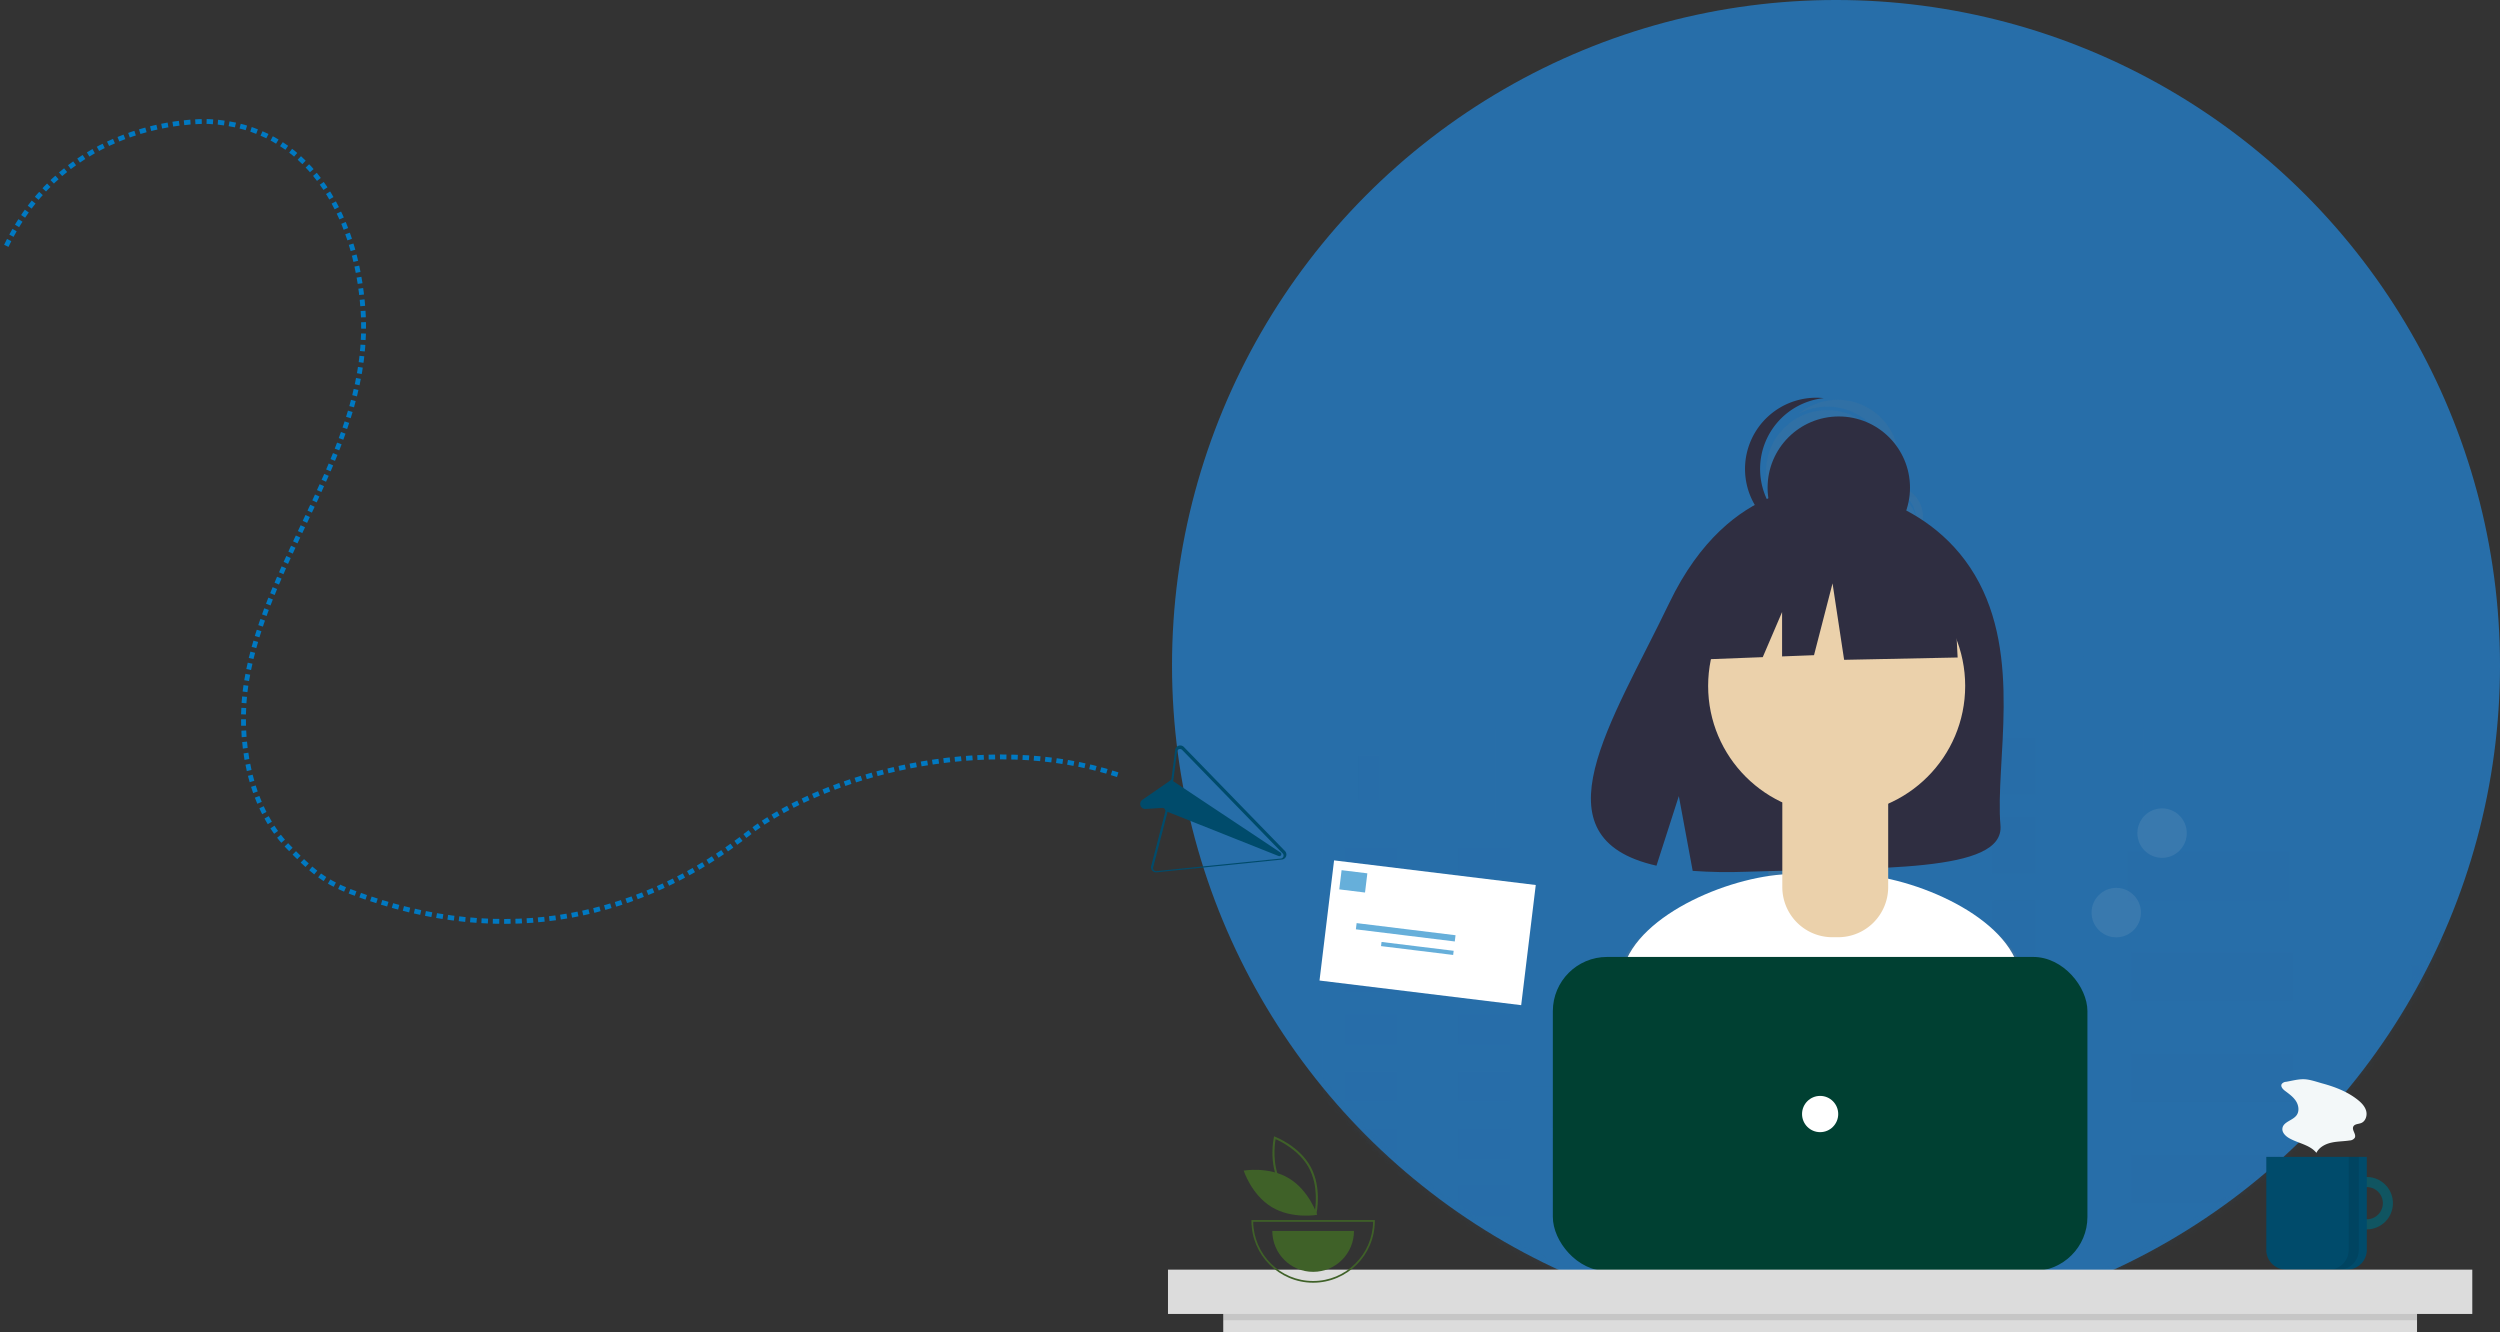 <svg width="396" height="211" viewBox="0 0 396 211" xmlns="http://www.w3.org/2000/svg" xmlns:xlink="http://www.w3.org/1999/xlink">
    <rect x="0" y="0" width="396" height="211" fill="#333333" stroke="none"/>
    <defs>
        <linearGradient x1="50%" y1="100%" x2="50%" y2="0%" id="c">
            <stop stop-color="gray" stop-opacity=".25" offset="0%"/>
            <stop stop-color="gray" stop-opacity=".12" offset="53.514%"/>
            <stop stop-color="gray" stop-opacity=".1" offset="100%"/>
        </linearGradient>
        <ellipse id="a" cx="105.176" cy="105.391" rx="105.176" ry="105.391"/>
    </defs>
    <g fill="none" fill-rule="evenodd">
        <g transform="translate(185.648)">
            <mask id="b" fill="#fff">
                <use xlink:href="#a"/>
            </mask>
            <use fill="#276EA9" fill-rule="nonzero" opacity=".083" xlink:href="#a"/>
            <g mask="url(#b)">
                <g transform="translate(.352 80)">
                    <path fill="#276EA9" fill-rule="nonzero" opacity=".103" d="M196.45 68.53V56.278h-7.22V68.53h-8.55V49.575h-6.27V35.407h-5.13V20.856h-10.64v14.551h-5.13v14.168h-6.08v-17.04h-3.42v-8.616h-2.09v8.616h-12.161v54.376h-9.31v-5.744h-5.7v5.744h-9.31v-18.38h-16.72V56.277h-7.22V68.53h-.38v23.55h-7.601V78.295h-9.12v13.786h-7.6V49.575h-5.89V35.407h-21.66v14.168h-5.7v74.864H205V68.53z"/>
                    <g opacity=".215" fill="#276EA9" fill-rule="nonzero">
                        <path opacity=".4" d="M27.01 54.225h8.311v4.866h-8.31zM53.327 59.09h-8.31v-4.865h8.31zM27.01 62.567h8.311v4.866h-8.31zM53.327 67.433h-8.31v-4.866h8.31zM27.01 72.3h8.311v4.866h-8.31zM53.327 77.166h-8.31V72.3h8.31zM27.01 80.642h8.311v4.866h-8.31zM53.327 85.508h-8.31v-4.866h8.31zM27.01 89.679h8.311v4.866h-8.31zM53.327 94.546h-8.31V89.68h8.31zM27.01 98.717h8.311v4.866h-8.31zM53.327 103.583h-8.31v-4.866h8.31zM27.01 107.754h8.311v4.866h-8.31zM53.327 112.62h-8.31v-4.865h8.31zM59.561 96.63h18.7v2.087h-18.7zM59.561 100.107h18.7v2.086h-18.7zM59.561 103.583h18.7v2.086h-18.7zM59.561 107.059h18.7v2.086h-18.7zM59.561 110.535h18.7v2.086h-18.7zM59.561 114.01h18.7v2.087h-18.7zM85.186 83.423h4.848v6.952h-4.848zM85.186 93.85h4.848v6.953h-4.848zM85.186 104.974h4.848v6.952h-4.848zM101.115 111.925h-4.848v-6.952h4.848zM29.088 39.626h3.463v6.952h-3.463z"/>
                    </g>
                    <path fill="#276EA9" fill-rule="nonzero" opacity=".053" d="M108.041 98.021h18.699v2.086h-18.699zM108.041 101.497h18.699v2.086h-18.699zM108.041 104.973h18.699v2.086h-18.699z"/>
                    <path fill="#276EA9" fill-rule="nonzero" opacity=".067" d="M85.186 72.995h4.848v6.952h-4.848zM101.115 79.946h-4.848v-6.952h4.848zM101.115 90.375h-4.848v-6.952h4.848zM101.115 100.802h-4.848V93.85h4.848z"/>
                    <path fill="#276EA9" fill-rule="nonzero" opacity=".053" d="M129.51 36.845h6.926v9.037h-6.926zM129.51 49.358h6.926v9.037h-6.926zM129.51 62.567h6.926v9.037h-6.926zM129.51 74.385h6.926v9.037h-6.926zM129.51 87.594h6.926v9.037h-6.926zM129.51 100.107h6.926v9.037h-6.926zM150.98 54.92h25.625v7.647H150.98zM151.672 70.909h25.625v7.647h-25.625zM151.672 86.898h25.625v7.647h-25.625zM151.672 102.888h25.625v7.647h-25.625z"/>
                    <path fill="#276EA9" fill-rule="nonzero" opacity=".059" d="M195.997 72.995H205v11.123h-9.003zM195.997 88.984H205v11.123h-9.003zM195.997 104.973H205v11.123h-9.003z"/>
                    <path d="m99.15 88.902-.226.176a.97.97 0 0 0 .226-.176z" fill="#69A244" fill-rule="nonzero"/>
                    <path d="m99.15 88.902-.226.176a.97.97 0 0 0 .226-.176z" fill="#69A244" fill-rule="nonzero"/>
                    <path d="m99.15 88.902-.226.176a.97.97 0 0 0 .226-.176z" fill="#69A244" fill-rule="nonzero"/>
                    <path fill="#69A244" fill-rule="nonzero" opacity=".05" d="m103.985 37.836 2.383.467z"/>
                    <circle fill="#F2F2F2" fill-rule="nonzero" transform="rotate(-25.74 89.447 85.494)" cx="89.447" cy="85.494" r="1"/>
                </g>
            </g>
        </g>
        <g transform="translate(245.97 63)" fill-rule="nonzero">
            <path d="M74.703 91.297C72.56 83.5 60.658 77.754 51.372 76.27v-3.745c.171-.065.342-.13.512-.198a8.29 8.29 0 0 0-.446-2.195 22.547 22.547 0 0 0 9.875-7.827 25.48 25.48 0 0 0-5.015-39.23 4.997 4.997 0 0 0 2.185-5.401 4.986 4.986 0 0 0-4.413-3.797 9.758 9.758 0 0 0-3.139-11.61 9.71 9.71 0 0 0-12.001.289 9.705 9.705 0 0 1 9.574.25 9.747 9.747 0 0 1 4.715 8.353c0 .086-.005.17-.007.255a9.743 9.743 0 0 0-6.054-8.731 9.71 9.71 0 0 0-10.419 2.014 9.758 9.758 0 0 0-2.377 10.362 4.864 4.864 0 0 0-3.404 2.756 4.881 4.881 0 0 0 .185 4.38 25.446 25.446 0 0 0-13.29 18.672A25.481 25.481 0 0 0 24.95 62.67a22.551 22.551 0 0 0 9.16 7.273v6.243c-9.385 1.343-21.744 7.196-23.904 15.185-1.881 6.962-3.89 14.607-4.89 19.096 8.567 6.032 26.544 9.574 37.81 9.574 10.704 0 28.199-3.197 36.514-8.69-.9-4.932-2.973-12.913-4.937-20.055zM57.542 19.28c0 .089-.004.177-.009.264a4.87 4.87 0 0 0-4.038-4.525c.094-.16.184-.323.27-.488a4.871 4.871 0 0 1 3.777 4.75z" fill="url(#c)"/>
            <path d="M43.107 118.337c10.4 0 27.396-3.106 35.474-8.442-.875-4.792-2.888-12.545-4.796-19.484-2.43-8.838-17.764-14.964-26.912-14.964h-8.815c-9.176 0-24.533 6.162-26.932 15.037-1.829 6.763-3.78 14.19-4.751 18.552 8.323 5.86 25.787 9.3 36.732 9.3z" fill="#FFF"/>
            <g transform="translate(6.03)">
                <path d="M60.84 28.122C52.954 14.8 37.355 14.18 37.355 14.18s-15.2-1.943-24.95 18.346c-9.089 18.912-21.632 37.172-2.02 41.599l3.543-11.026 2.194 11.847c2.792.2 5.593.248 8.391.143 21.003-.678 41.005.199 40.361-7.338-.856-10.02 3.55-26.81-4.036-39.628z" fill="#2F2E41"/>
                <circle fill="#EBD1AB" cx="38.927" cy="45.651" r="20.358"/>
                <circle fill="#2F2E41" cx="39.265" cy="14.247" r="11.279"/>
                <path d="M26.8 11.279A11.28 11.28 0 0 1 36.89.064a11.279 11.279 0 1 0 0 22.43A11.279 11.279 0 0 1 26.8 11.279z" fill="#2F2E41"/>
                <path fill="#2F2E41" d="m57.353 26.838-15.41-8.073-21.282 3.303-4.403 19.447 10.961-.422 3.062-7.145v7.027l5.057-.194 2.935-11.375 1.835 12.11 17.98-.368z"/>
            </g>
            <path d="M38.28 62.35h12.907c1.067 0 1.931.867 1.931 1.936V77.51a7.954 7.954 0 0 1-2.322 5.619 7.922 7.922 0 0 1-5.608 2.327h-.91a7.922 7.922 0 0 1-5.607-2.327 7.954 7.954 0 0 1-2.323-5.62V64.287a1.937 1.937 0 0 1 1.931-1.935z" fill="#EBD1AB"/>
            <rect fill="#004032" y="88.58" width="84.679" height="49.763" rx="8.587"/>
            <ellipse fill="#FFF" cx="42.339" cy="113.462" rx="2.865" ry="2.871"/>
            <ellipse fill="#DCDCDC" opacity=".1" cx="89.244" cy="81.556" rx="3.909" ry="3.917"/>
            <ellipse fill="#DCDCDC" opacity=".1" cx="96.503" cy="68.966" rx="3.909" ry="3.917"/>
        </g>
        <path d="M374.899 186.438a4.143 4.143 0 0 0-4.138 4.147 4.143 4.143 0 0 0 4.138 4.146 4.143 4.143 0 0 0 4.138-4.146c0-1.1-.436-2.155-1.212-2.933a4.134 4.134 0 0 0-2.926-1.214zm0 6.698a2.547 2.547 0 0 1-2.353-1.575 2.556 2.556 0 0 1 .552-2.781 2.543 2.543 0 0 1 2.776-.553 2.552 2.552 0 0 1 1.572 2.358 2.55 2.55 0 0 1-2.547 2.551z" fill="#004B6B" fill-rule="nonzero"/>
        <g fill-rule="nonzero">
            <path d="M370.76 190.585a4.143 4.143 0 0 0 4.139 4.146 4.143 4.143 0 0 0 4.138-4.146c0-1.1-.436-2.155-1.212-2.933a4.134 4.134 0 0 0-2.926-1.214 4.143 4.143 0 0 0-4.138 4.147zm4.139 2.551a2.547 2.547 0 0 1-2.353-1.575 2.556 2.556 0 0 1 .552-2.781 2.543 2.543 0 0 1 2.776-.553 2.552 2.552 0 0 1 1.572 2.358 2.55 2.55 0 0 1-2.547 2.551z" fill="#A8AD00" opacity=".1"/>
            <path d="M358.982 183.248h15.917v14.737a3.123 3.123 0 0 1-3.12 3.126h-9.677c-1.723 0-3.12-1.4-3.12-3.126v-14.737z" fill="#004B6B"/>
            <path d="M372.034 183.248V198c0 1.718-1.39 3.11-3.104 3.11h1.592a3.107 3.107 0 0 0 3.104-3.11v-14.753h-1.592z" fill="#000" opacity=".1"/>
            <path d="M362.123 171.357a.929.929 0 0 0-.703.357c-.209.38.17.807.515 1.068.638.481 1.31.954 1.744 1.626.433.672.57 1.61.095 2.254-.618.841-2.095 1.022-2.238 2.057-.091.665.482 1.232 1.063 1.565 1.433.823 3.282 1.042 4.32 2.33.43-.885 1.39-1.397 2.349-1.615.957-.219 1.953-.202 2.924-.35a1.01 1.01 0 0 0 .807-.43c.271-.552-.503-1.214-.236-1.768.204-.422.8-.389 1.237-.558.71-.275 1.002-1.19.8-1.926-.2-.735-.77-1.31-1.368-1.782-1.613-1.27-3.553-2.016-5.514-2.554-.913-.25-1.984-.641-2.931-.68-.915-.036-1.959.25-2.864.406z" fill="#F3F8F9"/>
        </g>
        <path fill="#DCDCDC" fill-rule="nonzero" d="M185.008 201.111h206.603v7.018H185.008zM193.762 208.129h189.095V211H193.762z"/>
        <path fill="#000" fill-rule="nonzero" opacity=".1" d="M193.762 208.129h189.095v1H193.762z"/>
        <g fill="#3F6128" fill-rule="nonzero">
            <path d="m208.492 192.405-.175-.065c-.038-.015-3.852-1.479-5.64-4.8-1.786-3.32-.911-7.318-.902-7.358l.041-.182.174.066c.039.014 3.853 1.478 5.64 4.799 1.787 3.32.912 7.318.903 7.358l-.041.182zm-5.528-5.019c1.51 2.807 4.525 4.247 5.289 4.575.145-.82.6-4.137-.91-6.942-1.508-2.804-4.524-4.245-5.288-4.575-.145.821-.6 4.137.909 6.942z"/>
            <path d="M204.181 186.652c3.211 1.936 4.448 5.78 4.448 5.78s-3.97.707-7.181-1.229-4.448-5.78-4.448-5.78 3.97-.707 7.181 1.229zM208.003 203.185c-5.395-.006-9.766-4.386-9.773-9.792v-.137h19.545v.137c-.006 5.406-4.378 9.786-9.772 9.792zm-9.496-9.654c.075 5.202 4.304 9.379 9.496 9.379 5.191 0 9.42-4.177 9.496-9.379h-18.992z"/>
            <path d="M208.003 201.461c3.572 0 6.469-2.902 6.469-6.482h-12.938c0 3.58 2.896 6.482 6.469 6.482z"/>
        </g>
        <path d="m187.52 118.32 15.814 16.272.206.212a.798.798 0 0 1-.493 1.351l-19.846 2.017a.8.8 0 0 1-.685-.274.792.792 0 0 1-.167-.719l2.233-8.608a.48.48 0 0 0-.492-.6l-2.63.167a.78.78 0 0 1-.803-.528l-.002-.006a.781.781 0 0 1 .302-.917l4.407-3.05a.489.489 0 0 0 .137-.144.52.52 0 0 0 .065-.189l.589-4.529a.8.8 0 0 1 1.365-.455zm-1.078.74-.582 4.502a.782.782 0 0 1-.04.17l17.006 11.306a.318.318 0 0 1-.297.558l-17.626-7.019a.76.76 0 0 1-.024.26l-2.213 8.555a.476.476 0 0 0 .508.593l19.716-1.993a.477.477 0 0 0 .293-.806l-.21-.215-15.716-16.181a.477.477 0 0 0-.815.27z" fill="#004B6B" fill-rule="nonzero"/>
        <path d="M1 38.94c9.418-19.686 29.805-19.8 32.146-19.686 15.451.757 23.314 14.467 24.359 29.891 1.443 21.3-15.162 38.458-18.478 58.894-1.435 8.84.378 19.758 6.65 26.112 3.282 3.325 5.244 5.335 9.952 7.127 24.985 9.508 46.537 3.578 62.98-9.32 11.403-8.944 37.26-16.322 58.527-9.215" stroke="#0079C2" stroke-width=".768" stroke-dasharray="1.024,0.768"/>
        <g fill-rule="nonzero">
            <path fill="#FFF" d="m209.01 155.317 2.308-19.033 31.946 3.902-2.309 19.032z"/>
            <g opacity=".6" fill="#0079C2">
                <path d="m216.22 141.377-4.08-.5.368-3.041 4.08.5zM230.438 149.128l-15.669-1.922.12-.986 15.668 1.921zM230.181 151.265l-11.425-1.401.08-.659 11.425 1.401z"/>
            </g>
        </g>
    </g>
</svg>
